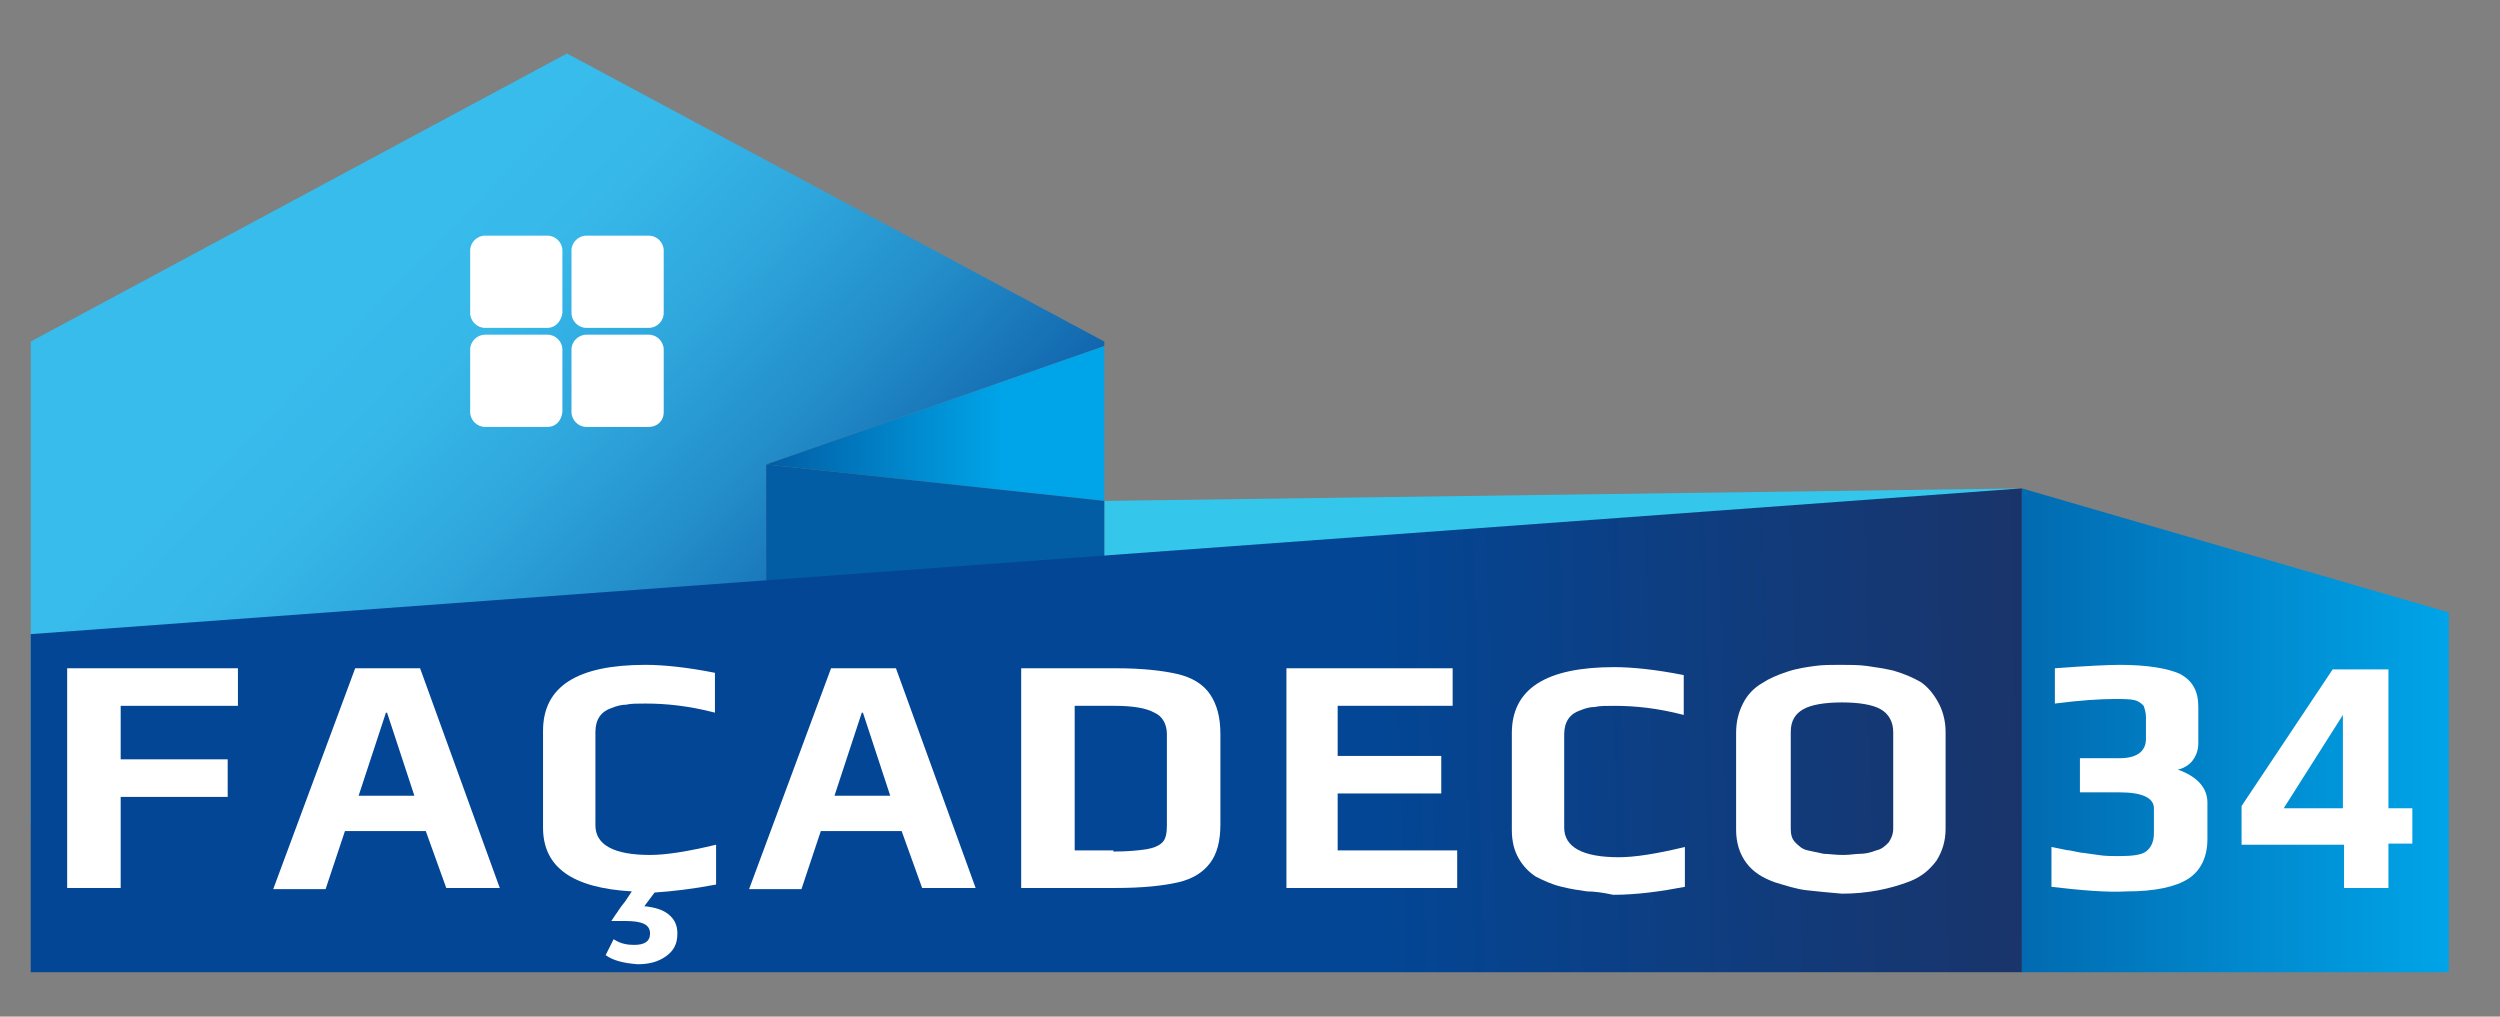 <?xml version="1.0" encoding="utf-8"?>
<!-- Generator: Adobe Illustrator 24.1.1, SVG Export Plug-In . SVG Version: 6.00 Build 0)  -->
<svg version="1.1" id="Calque_1" xmlns="http://www.w3.org/2000/svg" xmlns:xlink="http://www.w3.org/1999/xlink" x="0px" y="0px"
	 viewBox="0 0 219.6 89.3" style="enable-background:new 0 0 219.6 89.3;" xml:space="preserve">
<rect x="0" y="0" width="219.6" height="89.3" fill="#808080" stroke="none"/>
<style type="text/css">
	.st0{fill:#34C6EB;}
	.st1{fill:url(#SVGID_1_);}
	.st2{fill:url(#SVGID_2_);}
	.st3{fill:url(#SVGID_3_);}
	.st4{fill:#025DA4;}
	.st5{fill:url(#SVGID_4_);}
	.st6{fill:#FFFFFF;}
</style>
<polygon class="st0" points="97,44 177.6,42.9 97,49.5 "/>
<linearGradient id="SVGID_1_" gradientUnits="userSpaceOnUse" x1="154.082" y1="64.169" x2="227.044" y2="64.169">
	<stop  offset="0.207" style="stop-color:#025DA4"/>
	<stop  offset="0.835" style="stop-color:#00A4E8"/>
</linearGradient>
<polygon class="st1" points="215.1,53.8 215.1,85.4 177.6,85.4 177.6,42.9 "/>
<linearGradient id="SVGID_2_" gradientUnits="userSpaceOnUse" x1="10.939" y1="13.778" x2="73.373" y2="73.809">
	<stop  offset="0.278" style="stop-color:#38BCEC"/>
	<stop  offset="0.387" style="stop-color:#36B7E8"/>
	<stop  offset="0.522" style="stop-color:#2FA7DD"/>
	<stop  offset="0.671" style="stop-color:#238ECA"/>
	<stop  offset="0.828" style="stop-color:#146BB1"/>
	<stop  offset="0.968" style="stop-color:#034695"/>
</linearGradient>
<polygon class="st2" points="49.8,4.7 97,30 97,30.4 67.3,40.8 67.3,54.1 2.7,72.4 2.7,30 "/>
<linearGradient id="SVGID_3_" gradientUnits="userSpaceOnUse" x1="67.346" y1="37.229" x2="97.004" y2="37.229">
	<stop  offset="0" style="stop-color:#025DA4"/>
	<stop  offset="0.695" style="stop-color:#00A4E8"/>
</linearGradient>
<polygon class="st3" points="97,30.4 97,44 67.3,40.8 "/>
<polygon class="st4" points="67.3,54.1 67.3,40.8 97,44 97,49.5 "/>
<linearGradient id="SVGID_4_" gradientUnits="userSpaceOnUse" x1="66.606" y1="66.916" x2="196.61" y2="63.7">
	<stop  offset="0.418" style="stop-color:#034695"/>
	<stop  offset="0.985" style="stop-color:#202F5E"/>
</linearGradient>
<polygon class="st5" points="177.6,42.9 177.6,85.4 89.8,85.4 2.7,85.4 2.7,55.7 "/>
<g>
	<g>
		<path class="st6" d="M5.9,58.7h15v3.3H10.6v4.7H20v3.3h-9.4v8H5.9V58.7z"/>
		<path class="st6" d="M31.2,58.7h5.7l7,19.3h-4.7L37.4,73h-7.1l-1.7,5.1h-4.6L31.2,58.7z M36.4,69.9L34,62.6h-0.1l-2.4,7.3H36.4z"
			/>
		<path class="st6" d="M53.2,83.9l0.7-1.4c0.6,0.4,1.2,0.5,1.8,0.5c0.9,0,1.4-0.3,1.4-1c0-0.8-0.7-1.1-2.2-1.1h-1.2l0.4-0.6
			c0.1-0.1,0.3-0.5,0.8-1.1l0.6-0.9c-5.2-0.3-7.8-2.1-7.8-5.6v-8.5c0-3.9,3-5.8,9-5.8c1.5,0,3.6,0.2,6.1,0.7v3.5
			c-2.3-0.6-4.3-0.8-6.1-0.8c-0.7,0-1.3,0-1.7,0.1c-0.4,0-0.8,0.1-1.3,0.3c-0.9,0.3-1.4,1-1.4,2.1v8.2c0,1.7,1.6,2.6,4.8,2.6
			c1.4,0,3.3-0.3,5.8-0.9v3.5c-2.1,0.4-3.9,0.6-5.4,0.7l-0.9,1.2c0.9,0.1,1.6,0.3,2.1,0.7c0.5,0.4,0.8,0.9,0.8,1.7
			c0,0.9-0.3,1.5-1,2c-0.7,0.5-1.5,0.7-2.5,0.7C54.8,84.6,53.9,84.4,53.2,83.9z"/>
		<path class="st6" d="M73,58.7h5.7l7,19.3h-4.7L79.2,73h-7.1l-1.7,5.1h-4.6L73,58.7z M78.2,69.9l-2.4-7.3h-0.1l-2.4,7.3H78.2z"/>
		<path class="st6" d="M89.8,58.7H98c2.3,0,4.1,0.2,5.4,0.5c1.3,0.3,2.3,0.9,2.9,1.8c0.6,0.9,0.9,2,0.9,3.5v7.9
			c0,1.5-0.3,2.6-0.9,3.4c-0.6,0.8-1.5,1.4-2.8,1.7c-1.3,0.3-3.1,0.5-5.5,0.5h-8.3V58.7z M97.8,74.8c1.3,0,2.2-0.1,2.9-0.2
			c0.6-0.1,1.1-0.3,1.4-0.6c0.3-0.3,0.4-0.8,0.4-1.5v-8c0-0.9-0.4-1.6-1.1-1.9c-0.7-0.4-1.9-0.6-3.5-0.6h-3.5v12.7H97.8z"/>
		<path class="st6" d="M112.9,58.7h14.7v3.3h-10.1v4.4h9.1v3.3h-9.1v5H128v3.3h-15V58.7z"/>
		<path class="st6" d="M139.4,78.3c-0.7-0.1-1.4-0.2-2.2-0.4c-0.9-0.2-1.7-0.6-2.3-0.9c-0.6-0.4-1.1-0.9-1.5-1.6
			c-0.4-0.7-0.6-1.5-0.6-2.5v-8.5c0-3.9,3-5.8,9-5.8c1.5,0,3.6,0.2,6.1,0.7v3.5c-2.3-0.6-4.3-0.8-6.1-0.8c-0.7,0-1.3,0-1.7,0.1
			c-0.4,0-0.8,0.1-1.3,0.3c-0.9,0.3-1.4,1-1.4,2.1v8.2c0,1.7,1.6,2.6,4.8,2.6c1.4,0,3.3-0.3,5.8-0.9v3.5c-2.1,0.4-4.2,0.7-6.3,0.7
			C140.8,78.4,140,78.3,139.4,78.3z"/>
		<path class="st6" d="M158.7,78.2c-0.9-0.1-1.8-0.4-2.8-0.7c-1.1-0.4-1.9-0.9-2.5-1.7c-0.6-0.8-0.9-1.8-0.9-2.9v-8.5
			c0-1,0.2-1.8,0.6-2.6c0.4-0.8,1-1.4,1.7-1.8c0.6-0.4,1.3-0.7,2.2-1c0.9-0.3,1.7-0.4,2.4-0.5c0.7-0.1,1.4-0.1,2.2-0.1
			c0.9,0,1.7,0,2.4,0.1c0.7,0.1,1.4,0.2,2.3,0.4c1,0.3,1.7,0.6,2.4,1c0.6,0.4,1.1,1,1.5,1.7c0.4,0.7,0.7,1.6,0.7,2.7v8.5
			c0,1.1-0.3,2-0.8,2.8c-0.6,0.8-1.3,1.4-2.3,1.8c-1.8,0.7-3.8,1.1-6,1.1C160.6,78.4,159.6,78.3,158.7,78.2z M163.4,75
			c0.4,0,0.9-0.1,1.4-0.3c0.5-0.1,0.8-0.4,1.1-0.7c0.2-0.3,0.4-0.7,0.4-1.2v-8.5c0-0.9-0.4-1.6-1.1-2c-0.7-0.4-1.9-0.6-3.4-0.6
			c-1.5,0-2.7,0.2-3.4,0.6c-0.7,0.4-1.1,1-1.1,2v8.5c0,0.5,0.1,0.9,0.4,1.2c0.3,0.3,0.6,0.6,1.1,0.7c0.5,0.1,0.9,0.2,1.4,0.3
			c0.4,0,1,0.1,1.7,0.1S162.9,75,163.4,75z"/>
	</g>
</g>
<g>
	<g>
		<path class="st6" d="M180.2,77.9v-3.5l1,0.2c0.4,0.1,0.6,0.1,0.6,0.1l1,0.2c0.2,0,0.7,0.1,1.5,0.2c0.6,0.1,1.2,0.1,1.8,0.1
			c1.2,0,2-0.1,2.4-0.4c0.4-0.3,0.7-0.8,0.7-1.6V71c0-0.9-1-1.4-3-1.4h-3.5v-3h3.5c1.5,0,2.3-0.6,2.3-1.7v-1.9c0-0.4-0.1-0.7-0.2-1
			c-0.2-0.2-0.4-0.4-0.8-0.5c-0.4-0.1-1-0.1-1.8-0.1c-1.1,0-2.9,0.1-5.2,0.4v-3.1c2.7-0.2,4.6-0.3,5.7-0.3c2.4,0,4.2,0.3,5.3,0.8
			c1.1,0.6,1.6,1.5,1.6,2.9v3.2c0,0.6-0.2,1.1-0.5,1.5c-0.3,0.4-0.8,0.7-1.3,0.8c1.7,0.6,2.6,1.6,2.6,2.9v3.2c0,1.6-0.6,2.8-1.7,3.5
			c-1.1,0.7-2.9,1.1-5.4,1.1C185,78.4,182.8,78.2,180.2,77.9z"/>
		<path class="st6" d="M205.8,74.2h-8.9v-3.4l8-12h4.9V71h2.1v3.1h-2.1v3.9h-3.9V74.2z M205.8,71v-8.2l-5.2,8.2H205.8z"/>
	</g>
</g>
<path class="st6" d="M48.1,28.8h-5.5c-0.7,0-1.3-0.6-1.3-1.3V22c0-0.7,0.6-1.3,1.3-1.3h5.5c0.7,0,1.3,0.6,1.3,1.3v5.5
	C49.3,28.2,48.8,28.8,48.1,28.8z"/>
<path class="st6" d="M57,28.8h-5.5c-0.7,0-1.3-0.6-1.3-1.3V22c0-0.7,0.6-1.3,1.3-1.3H57c0.7,0,1.3,0.6,1.3,1.3v5.5
	C58.3,28.2,57.7,28.8,57,28.8z"/>
<path class="st6" d="M48.1,37.5h-5.5c-0.7,0-1.3-0.6-1.3-1.3v-5.5c0-0.7,0.6-1.3,1.3-1.3h5.5c0.7,0,1.3,0.6,1.3,1.3v5.5
	C49.3,37,48.8,37.5,48.1,37.5z"/>
<path class="st6" d="M57,37.5h-5.5c-0.7,0-1.3-0.6-1.3-1.3v-5.5c0-0.7,0.6-1.3,1.3-1.3H57c0.7,0,1.3,0.6,1.3,1.3v5.5
	C58.3,37,57.7,37.5,57,37.5z"/>
</svg>

